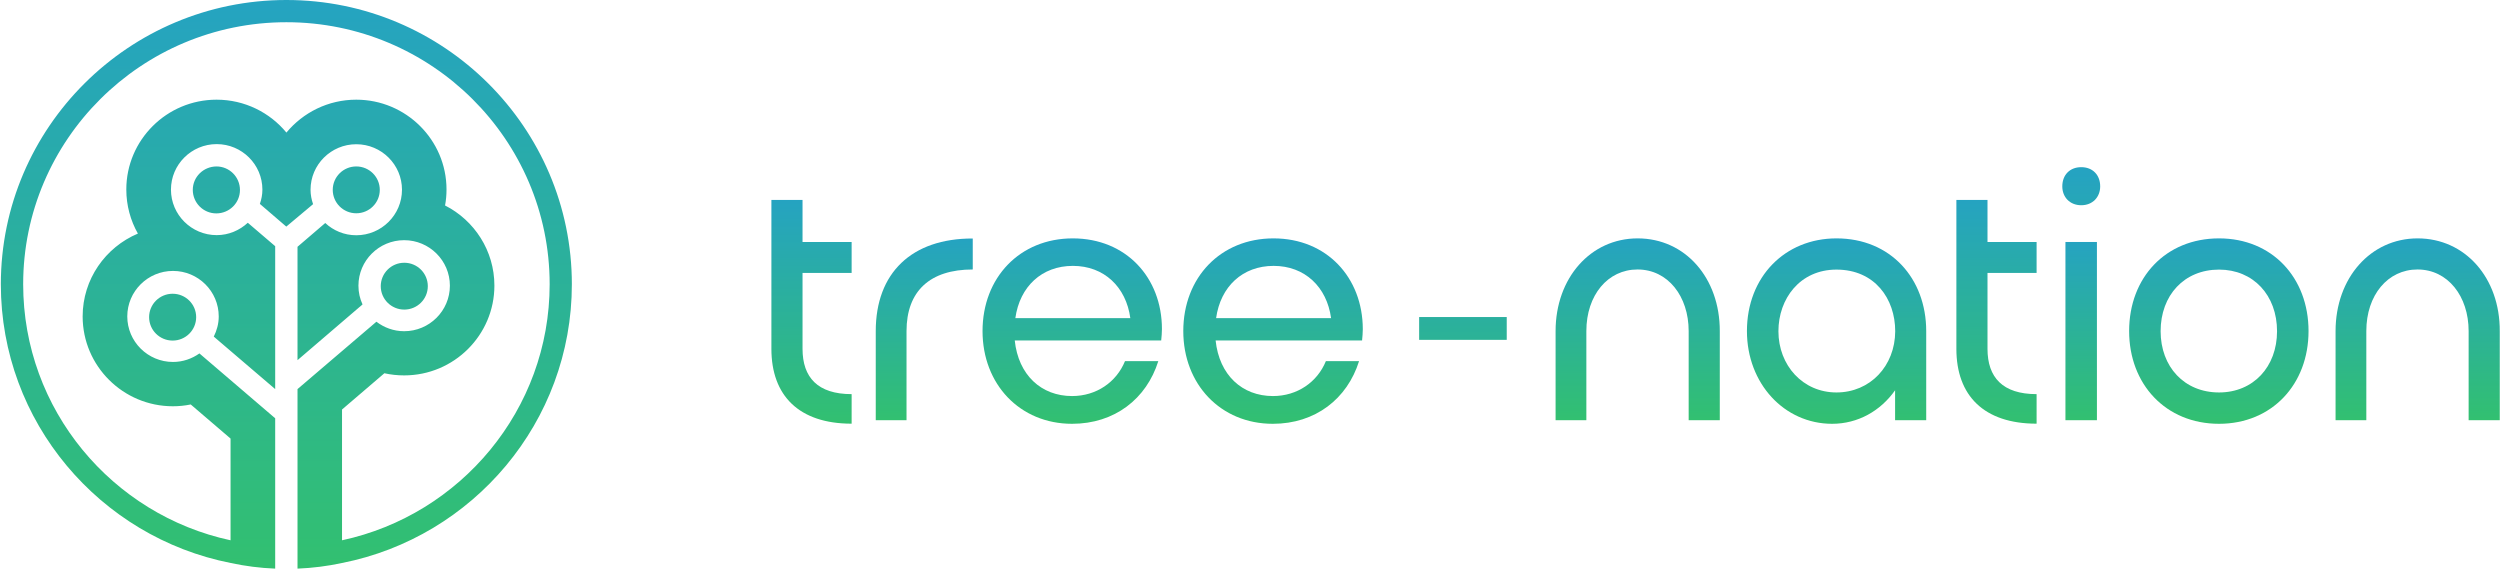 <svg xmlns="http://www.w3.org/2000/svg" width="225" height="52" viewBox="0 0 225 52" fill="none"><g clip-path="url(#clip0_4_57)"><g clip-path="url(#clip1_4_57)"><path d="M187.312 15.045C186.28 15.045 185.607 15.747 185.607 16.774C185.607 17.736 186.28 18.471 187.312 18.471C188.343 18.471 189.017 17.736 189.017 16.774C189.017 15.747 188.343 15.045 187.312 15.045Z" fill="url(#paint0_linear_4_57)"></path><path d="M72.228 17.995H69.426V31.398C69.426 35.602 71.902 38.131 76.647 38.131V35.472C73.585 35.472 72.228 33.959 72.228 31.398V24.567H76.647V21.778H72.228V17.995Z" fill="url(#paint1_linear_4_57)"></path><path d="M78.818 29.798V37.818H81.587V29.798C81.587 26.21 83.683 24.253 87.548 24.253V21.465C82.043 21.454 78.818 24.567 78.818 29.798Z" fill="url(#paint2_linear_4_57)"></path><path d="M96.549 21.454C91.783 21.454 88.428 24.978 88.428 29.798C88.428 34.575 91.783 38.142 96.484 38.142C100.317 38.142 103.184 35.894 104.248 32.5H101.251C100.48 34.391 98.678 35.645 96.484 35.645C93.716 35.645 91.653 33.754 91.327 30.641H104.508C104.541 30.317 104.574 29.939 104.574 29.614C104.574 24.988 101.349 21.454 96.549 21.454ZM101.729 28.631H91.381C91.783 25.777 93.77 23.929 96.56 23.929C99.373 23.929 101.349 25.831 101.729 28.631Z" fill="url(#paint3_linear_4_57)"></path><path d="M114.617 21.454C109.851 21.454 106.496 24.977 106.496 29.798C106.496 34.575 109.851 38.142 114.552 38.142C118.385 38.142 121.252 35.894 122.316 32.5H119.33C118.559 34.391 116.757 35.645 114.563 35.645C111.794 35.645 109.731 33.754 109.406 30.641H122.587C122.62 30.317 122.652 29.939 122.652 29.614C122.642 24.988 119.417 21.454 114.617 21.454ZM119.797 28.631H109.449C109.851 25.777 111.838 23.929 114.628 23.929C117.441 23.929 119.417 25.831 119.797 28.631Z" fill="url(#paint4_linear_4_57)"></path><path d="M127.723 28.652V30.457V30.587H135.606V30.457V28.652V28.533H127.723V28.652Z" fill="url(#paint5_linear_4_57)"></path><path d="M147.387 21.454C143.163 21.454 140.003 25.01 140.003 29.798V37.818H142.772V29.798C142.772 26.556 144.705 24.253 147.376 24.253C150.112 24.253 151.98 26.664 151.98 29.798V37.818H154.781V29.798C154.792 25.021 151.676 21.454 147.387 21.454Z" fill="url(#paint6_linear_4_57)"></path><path d="M165.281 21.454C160.644 21.454 157.224 24.913 157.224 29.798C157.224 34.51 160.579 38.142 164.89 38.142C167.214 38.142 169.244 36.985 170.558 35.126V37.818H173.359V29.798C173.359 25.053 170.145 21.454 165.281 21.454ZM165.281 35.321C162.251 35.321 160.058 32.878 160.058 29.809C160.058 26.891 161.991 24.264 165.281 24.264C168.734 24.264 170.569 26.891 170.569 29.809C170.558 32.943 168.31 35.321 165.281 35.321Z" fill="url(#paint7_linear_4_57)"></path><path d="M178.875 17.995H176.074V31.398C176.074 35.602 178.549 38.131 183.294 38.131V35.472C180.232 35.472 178.875 33.959 178.875 31.398V24.567H183.294V21.778H178.875V17.995Z" fill="url(#paint8_linear_4_57)"></path><path d="M188.723 21.778H185.89V37.818H188.723V21.778Z" fill="url(#paint9_linear_4_57)"></path><path d="M199.712 21.454C194.912 21.454 191.622 24.978 191.622 29.798C191.622 34.575 194.912 38.142 199.712 38.142C204.478 38.142 207.768 34.586 207.768 29.798C207.768 24.988 204.489 21.454 199.712 21.454ZM199.712 35.321C196.585 35.321 194.456 33.008 194.456 29.809C194.456 26.566 196.585 24.264 199.712 24.264C202.806 24.264 204.934 26.577 204.934 29.809C204.934 33.008 202.806 35.321 199.712 35.321Z" fill="url(#paint10_linear_4_57)"></path><path d="M217.584 21.454C213.36 21.454 210.201 25.01 210.201 29.798V37.818H212.969V29.798C212.969 26.556 214.902 24.253 217.573 24.253C220.309 24.253 222.177 26.664 222.177 29.798V37.818H224.978V29.798C225 25.021 221.873 21.454 217.584 21.454Z" fill="url(#paint11_linear_4_57)"></path><path d="M25.777 0C11.607 0 0.076 11.478 0.076 25.583C0.076 37.98 8.98 48.345 20.761 50.669C22.064 50.95 23.399 51.122 24.767 51.176V37.645L17.948 31.808C17.275 32.284 16.461 32.576 15.57 32.576C13.301 32.576 11.455 30.738 11.455 28.479C11.455 26.221 13.301 24.383 15.57 24.383C17.84 24.383 19.686 26.221 19.686 28.479C19.686 29.139 19.512 29.744 19.24 30.295L24.767 35.018V22.157L22.302 20.049C21.564 20.73 20.587 21.162 19.501 21.162C17.232 21.162 15.386 19.325 15.386 17.066C15.386 14.807 17.232 12.97 19.501 12.97C21.77 12.97 23.616 14.807 23.616 17.066C23.616 17.52 23.529 17.942 23.388 18.352L25.766 20.395L28.177 18.374C28.035 17.963 27.949 17.531 27.949 17.077C27.949 14.818 29.794 12.981 32.064 12.981C34.333 12.981 36.179 14.818 36.179 17.077C36.179 19.336 34.333 21.173 32.064 21.173C30.978 21.173 30.001 20.752 29.273 20.071L26.776 22.211V32.414L32.628 27.399C32.389 26.88 32.259 26.318 32.259 25.712C32.259 23.454 34.105 21.616 36.374 21.616C38.644 21.616 40.49 23.454 40.49 25.712C40.49 27.971 38.644 29.809 36.374 29.809C35.43 29.809 34.572 29.485 33.877 28.955L26.776 35.018V51.176C28.144 51.122 29.48 50.95 30.782 50.669C42.563 48.345 51.467 37.98 51.467 25.583C51.467 11.478 39.947 0 25.777 0ZM30.782 48.626V36.856L34.594 33.592C35.169 33.721 35.766 33.786 36.374 33.786C40.859 33.786 44.496 30.155 44.496 25.702C44.496 22.567 42.694 19.833 40.055 18.493C40.142 18.028 40.186 17.552 40.186 17.055C40.186 12.591 36.537 8.971 32.064 8.971C29.534 8.971 27.275 10.127 25.777 11.932C24.289 10.127 22.02 8.971 19.49 8.971C15.006 8.971 11.368 12.602 11.368 17.055C11.368 18.493 11.748 19.855 12.411 21.022C9.49 22.254 7.438 25.129 7.438 28.479C7.438 32.943 11.086 36.564 15.56 36.564C16.102 36.564 16.634 36.51 17.166 36.402L20.75 39.471V48.626C10.098 46.334 2.085 36.877 2.085 25.583C2.085 12.581 12.715 2 25.777 2C38.839 2 49.469 12.581 49.469 25.583C49.469 36.877 41.445 46.334 30.782 48.626Z" fill="url(#paint12_linear_4_57)"></path><path d="M17.351 17.088C17.351 18.255 18.296 19.206 19.468 19.206C20.641 19.206 21.596 18.266 21.596 17.099C21.596 15.931 20.652 14.98 19.479 14.98C18.296 14.991 17.351 15.931 17.351 17.088Z" fill="url(#paint13_linear_4_57)"></path><path d="M32.064 19.195C33.233 19.195 34.181 18.252 34.181 17.088C34.181 15.924 33.233 14.98 32.064 14.98C30.895 14.98 29.947 15.924 29.947 17.088C29.947 18.252 30.895 19.195 32.064 19.195Z" fill="url(#paint14_linear_4_57)"></path><path d="M15.538 30.652C16.707 30.652 17.655 29.708 17.655 28.544C17.655 27.38 16.707 26.437 15.538 26.437C14.368 26.437 13.42 27.38 13.42 28.544C13.42 29.708 14.368 30.652 15.538 30.652Z" fill="url(#paint15_linear_4_57)"></path><path d="M36.385 27.863C37.555 27.863 38.503 26.92 38.503 25.756C38.503 24.592 37.555 23.648 36.385 23.648C35.216 23.648 34.268 24.592 34.268 25.756C34.268 26.92 35.216 27.863 36.385 27.863Z" fill="url(#paint16_linear_4_57)"></path></g></g><defs><linearGradient id="paint0_linear_4_57" x1="187.31" y1="37.81" x2="187.31" y2="15.567" gradientUnits="userSpaceOnUse"><stop stop-color="#32C070"></stop><stop offset="1" stop-color="#25A3C1"></stop></linearGradient><linearGradient id="paint1_linear_4_57" x1="73.035" y1="38.133" x2="73.035" y2="17.995" gradientUnits="userSpaceOnUse"><stop stop-color="#32C070"></stop><stop offset="1" stop-color="#25A3C1"></stop></linearGradient><linearGradient id="paint2_linear_4_57" x1="83.189" y1="37.819" x2="83.189" y2="21.459" gradientUnits="userSpaceOnUse"><stop stop-color="#32C070"></stop><stop offset="1" stop-color="#25A3C1"></stop></linearGradient><linearGradient id="paint3_linear_4_57" x1="96.499" y1="38.139" x2="96.499" y2="21.459" gradientUnits="userSpaceOnUse"><stop stop-color="#32C070"></stop><stop offset="1" stop-color="#25A3C1"></stop></linearGradient><linearGradient id="paint4_linear_4_57" x1="114.572" y1="38.139" x2="114.572" y2="21.459" gradientUnits="userSpaceOnUse"><stop stop-color="#32C070"></stop><stop offset="1" stop-color="#25A3C1"></stop></linearGradient><linearGradient id="paint5_linear_4_57" x1="131.663" y1="38.164" x2="131.663" y2="21.672" gradientUnits="userSpaceOnUse"><stop stop-color="#32C070"></stop><stop offset="1" stop-color="#25A3C1"></stop></linearGradient><linearGradient id="paint6_linear_4_57" x1="147.399" y1="37.819" x2="147.399" y2="21.459" gradientUnits="userSpaceOnUse"><stop stop-color="#32C070"></stop><stop offset="1" stop-color="#25A3C1"></stop></linearGradient><linearGradient id="paint7_linear_4_57" x1="165.292" y1="38.139" x2="165.292" y2="21.459" gradientUnits="userSpaceOnUse"><stop stop-color="#32C070"></stop><stop offset="1" stop-color="#25A3C1"></stop></linearGradient><linearGradient id="paint8_linear_4_57" x1="179.686" y1="38.133" x2="179.686" y2="17.995" gradientUnits="userSpaceOnUse"><stop stop-color="#32C070"></stop><stop offset="1" stop-color="#25A3C1"></stop></linearGradient><linearGradient id="paint9_linear_4_57" x1="187.311" y1="37.819" x2="187.311" y2="21.781" gradientUnits="userSpaceOnUse"><stop stop-color="#32C070"></stop><stop offset="1" stop-color="#25A3C1"></stop></linearGradient><linearGradient id="paint10_linear_4_57" x1="199.7" y1="38.139" x2="199.7" y2="21.459" gradientUnits="userSpaceOnUse"><stop stop-color="#32C070"></stop><stop offset="1" stop-color="#25A3C1"></stop></linearGradient><linearGradient id="paint11_linear_4_57" x1="217.6" y1="37.819" x2="217.6" y2="21.459" gradientUnits="userSpaceOnUse"><stop stop-color="#32C070"></stop><stop offset="1" stop-color="#25A3C1"></stop></linearGradient><linearGradient id="paint12_linear_4_57" x1="25.775" y1="51.176" x2="25.775" y2="0" gradientUnits="userSpaceOnUse"><stop stop-color="#32C070"></stop><stop offset="1" stop-color="#25A3C1"></stop></linearGradient><linearGradient id="paint13_linear_4_57" x1="19.468" y1="51.347" x2="19.468" y2="0.107" gradientUnits="userSpaceOnUse"><stop stop-color="#32C070"></stop><stop offset="1" stop-color="#25A3C1"></stop></linearGradient><linearGradient id="paint14_linear_4_57" x1="32.064" y1="51.292" x2="32.064" y2="0.052" gradientUnits="userSpaceOnUse"><stop stop-color="#32C070"></stop><stop offset="1" stop-color="#25A3C1"></stop></linearGradient><linearGradient id="paint15_linear_4_57" x1="15.532" y1="51.442" x2="15.532" y2="0.106" gradientUnits="userSpaceOnUse"><stop stop-color="#32C070"></stop><stop offset="1" stop-color="#25A3C1"></stop></linearGradient><linearGradient id="paint16_linear_4_57" x1="36.384" y1="51.293" x2="36.384" y2="0.26" gradientUnits="userSpaceOnUse"><stop stop-color="#32C070"></stop><stop offset="1" stop-color="#25A3C1"></stop></linearGradient><clipPath id="clip0_4_57"><rect width="225" height="51.3" fill="white"></rect></clipPath><clipPath id="clip1_4_57"><rect width="225" height="51.295" fill="white"></rect></clipPath></defs></svg>